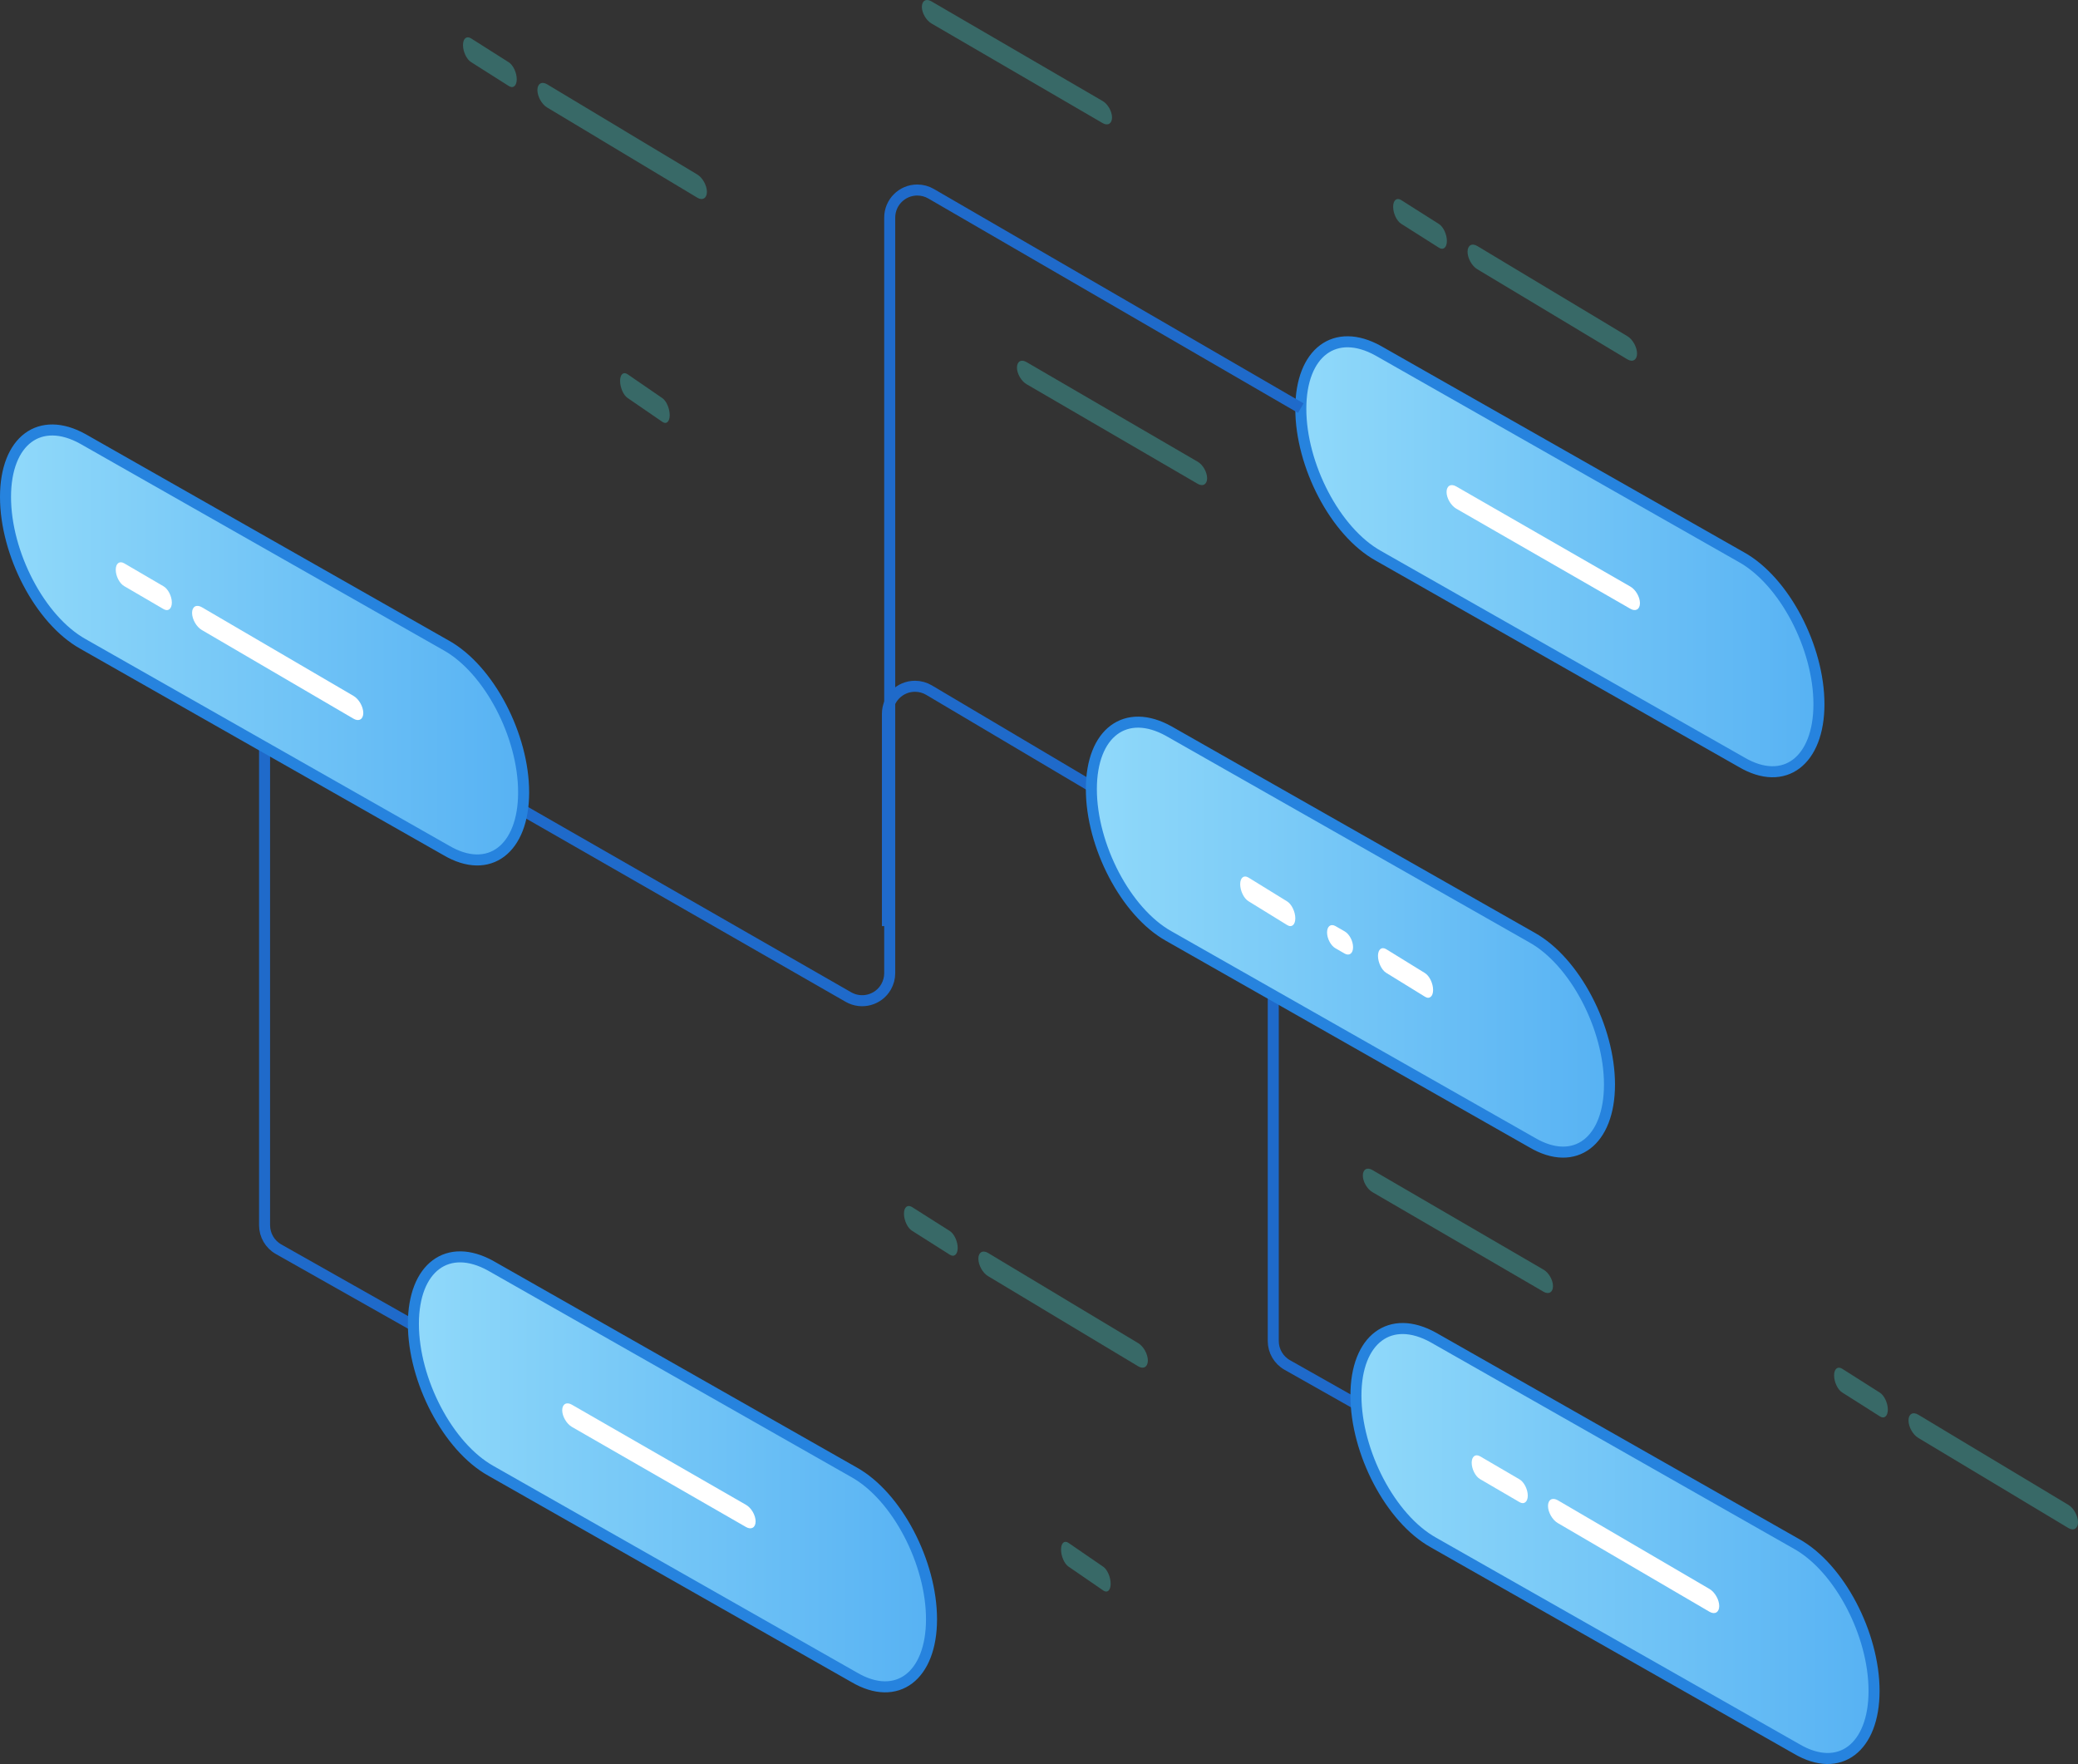 <?xml version="1.0" encoding="UTF-8"?>
<svg width="377px" height="320px" viewBox="0 0 377 320" version="1.1" xmlns="http://www.w3.org/2000/svg" xmlns:xlink="http://www.w3.org/1999/xlink">
    <rect x="0" y="0" width="377" height="320" fill="#333333" stroke="none"/>
    <!-- Generator: sketchtool 51.3 (57544) - http://www.bohemiancoding.com/sketch -->
    <title>E4AAA074-D9FD-431E-BEA1-501993BD59C3</title>
    <desc>Created with sketchtool.</desc>
    <defs>
        <linearGradient x1="-1.11022302e-14%" y1="50%" x2="100%" y2="50%" id="linearGradient-1">
            <stop stop-color="#90D9FA" offset="0%"></stop>
            <stop stop-color="#57B2F3" offset="100%"></stop>
        </linearGradient>
    </defs>
    <g id="Content" stroke="none" stroke-width="1" fill="none" fill-rule="evenodd">
        <g id="LP_Horizon" transform="translate(-242, -1446)" fill-rule="nonzero">
            <g id="div-3" transform="translate(0, 1331)">
                <g id="image-3" transform="translate(243, 115)">
                    <g id="Group-8" opacity="0.3" transform="translate(83, 0)" fill="#43E8E1">
                        <path d="M37.5,75.299 C37.5,74.112 36.902,72.718 36.154,72.214 L29.846,67.882 C29.098,67.378 28.5,67.912 28.5,69.098 C28.5,70.285 29.098,71.68 29.846,72.184 L36.154,76.516 C36.902,77.05 37.5,76.486 37.5,75.299 Z" id="Path"></path>
                        <path d="M84.972,4.248 L116.028,22.323 C116.972,22.883 117.75,22.435 117.75,21.314 C117.75,20.193 116.972,18.848 116.028,18.316 L84.972,0.241 C84.028,-0.319 83.25,0.129 83.25,1.25 C83.25,2.343 84.028,3.688 84.972,4.248 Z" id="Path"></path>
                        <path d="M102.222,69.684 L133.278,87.759 C134.222,88.319 135,87.871 135,86.75 C135,85.629 134.222,84.284 133.278,83.752 L102.222,65.677 C101.278,65.117 100.5,65.565 100.5,66.686 C100.5,67.779 101.278,69.124 102.222,69.684 Z" id="Path"></path>
                        <path d="M44.25,34.809 C44.25,33.649 43.469,32.228 42.492,31.648 L15.258,15.292 C14.281,14.712 13.5,15.176 13.5,16.336 C13.5,17.496 14.281,18.917 15.258,19.497 L42.492,35.853 C43.441,36.433 44.25,35.969 44.25,34.809 Z" id="Path"></path>
                        <path d="M9.75,14.376 C9.75,13.189 9.102,11.795 8.292,11.291 L1.458,6.959 C0.648,6.455 0,6.989 0,8.175 C0,9.362 0.648,10.757 1.458,11.261 L8.292,15.593 C9.102,16.127 9.75,15.563 9.75,14.376 Z" id="Path"></path>
                        <path d="M213,64.142 C213,62.982 212.219,61.561 211.242,60.981 L184.008,44.626 C183.031,44.046 182.25,44.51 182.25,45.67 C182.25,46.83 183.031,48.251 184.008,48.831 L211.242,65.186 C212.191,65.766 213,65.302 213,64.142 Z" id="Path"></path>
                        <path d="M178.5,43.709 C178.5,42.523 177.852,41.128 177.042,40.624 L170.208,36.292 C169.398,35.788 168.75,36.322 168.75,37.509 C168.75,38.695 169.398,40.09 170.208,40.594 L177.042,44.926 C177.852,45.46 178.5,44.896 178.5,43.709 Z" id="Path"></path>
                    </g>
                    <g id="Group-8-Copy-2" opacity="0.3" transform="translate(163, 212)" fill="#43E8E1">
                        <path d="M37.5,75.299 C37.5,74.112 36.902,72.718 36.154,72.214 L29.846,67.882 C29.098,67.378 28.5,67.912 28.5,69.098 C28.5,70.285 29.098,71.68 29.846,72.184 L36.154,76.516 C36.902,77.05 37.5,76.486 37.5,75.299 Z" id="Path"></path>
                        <path d="M84.972,4.248 L116.028,22.323 C116.972,22.883 117.75,22.435 117.75,21.314 C117.75,20.193 116.972,18.848 116.028,18.316 L84.972,0.241 C84.028,-0.319 83.25,0.129 83.25,1.25 C83.25,2.343 84.028,3.688 84.972,4.248 Z" id="Path"></path>
                        <path d="M102.222,69.684 L133.278,87.759 C134.222,88.319 135,87.871 135,86.75 C135,85.629 134.222,84.284 133.278,83.752 L102.222,65.677 C101.278,65.117 100.5,65.565 100.5,66.686 C100.5,67.779 101.278,69.124 102.222,69.684 Z" id="Path"></path>
                        <path d="M44.25,34.809 C44.25,33.649 43.469,32.228 42.492,31.648 L15.258,15.292 C14.281,14.712 13.5,15.176 13.5,16.336 C13.5,17.496 14.281,18.917 15.258,19.497 L42.492,35.853 C43.441,36.433 44.25,35.969 44.25,34.809 Z" id="Path"></path>
                        <path d="M9.75,14.376 C9.75,13.189 9.102,11.795 8.292,11.291 L1.458,6.959 C0.648,6.455 0,6.989 0,8.175 C0,9.362 0.648,10.757 1.458,11.261 L8.292,15.593 C9.102,16.127 9.75,15.563 9.75,14.376 Z" id="Path"></path>
                        <path d="M213,64.142 C213,62.982 212.219,61.561 211.242,60.981 L184.008,44.626 C183.031,44.046 182.25,44.51 182.25,45.67 C182.25,46.83 183.031,48.251 184.008,48.831 L211.242,65.186 C212.191,65.766 213,65.302 213,64.142 Z" id="Path"></path>
                        <path d="M178.5,43.709 C178.5,42.523 177.852,41.128 177.042,40.624 L170.208,36.292 C169.398,35.788 168.75,36.322 168.75,37.509 C168.75,38.695 169.398,40.09 170.208,40.594 L177.042,44.926 C177.852,45.46 178.5,44.896 178.5,43.709 Z" id="Path"></path>
                    </g>
                    <g id="image" transform="translate(0, 34)">
                        <path d="M329,93.739 C329,83.483 322.751,71.432 314.939,67.074 L249.061,29.639 C241.249,25.28 235,29.896 235,40.152 C235,50.408 241.249,62.458 249.061,66.817 L314.939,104.252 C322.751,108.867 329,103.995 329,93.739 Z" id="Path-Copy-3" stroke="#2683DE" stroke-width="2" fill="url(#linearGradient-1)"></path>
                        <path d="M93,112.509 L152.929,146.872 C155.325,148.245 158.38,147.417 159.754,145.021 C160.188,144.264 160.416,143.407 160.416,142.534 L160.416,5.471 C160.416,2.71 162.655,0.471 165.416,0.471 C166.297,0.471 167.162,0.704 167.924,1.146 L235,40.037" id="Path-5" stroke="#1F6ACA" stroke-width="2"></path>
                        <path d="M75,207 L49.541,192.616 C47.971,191.729 47,190.066 47,188.263 L47,98" id="Path-5-Copy-2" stroke="#1F6ACA" stroke-width="2"></path>
                        <path d="M258,228 L232.541,213.616 C230.971,212.729 230,211.066 230,209.263 L230,119" id="Path-5-Copy-3" stroke="#1F6ACA" stroke-width="2"></path>
                        <path d="M339,272.739 C339,262.483 332.751,250.432 324.939,246.074 L259.061,208.639 C251.249,204.28 245,208.896 245,219.152 C245,229.408 251.249,241.458 259.061,245.817 L324.939,283.252 C332.751,287.867 339,282.995 339,272.739 Z" id="Path-Copy-4" stroke="#2683DE" stroke-width="2" fill="url(#linearGradient-1)"></path>
                        <path d="M160,134 L160,95.492 C160,92.73 162.239,90.492 165,90.492 C165.897,90.492 166.778,90.733 167.549,91.19 L234,130.575" id="Path-5-Copy" stroke="#1F6ACA" stroke-width="2"></path>
                        <path d="M168,259.739 C168,249.483 161.751,237.432 153.939,233.074 L88.061,195.639 C80.249,191.28 74,195.896 74,206.152 C74,216.408 80.249,228.458 88.061,232.817 L153.939,270.252 C161.751,274.867 168,269.995 168,259.739 Z" id="Path-Copy" stroke="#2683DE" stroke-width="2" fill="url(#linearGradient-1)"></path>
                        <path d="M291,162.739 C291,152.483 284.751,140.432 276.939,136.074 L211.061,98.639 C203.249,94.28 197,98.896 197,109.152 C197,119.408 203.249,131.458 211.061,135.817 L276.939,173.252 C284.751,177.867 291,172.995 291,162.739 Z" id="Path" stroke="#2683DE" stroke-width="2" fill="url(#linearGradient-1)"></path>
                        <path d="M234,132.585 C234,131.402 233.335,130.011 232.504,129.509 L225.496,125.189 C224.665,124.686 224,125.219 224,126.402 C224,127.585 224.665,128.976 225.496,129.479 L232.504,133.798 C233.335,134.331 234,133.769 234,132.585 Z" id="Path" fill="#FFFFFF"></path>
                        <path d="M259,145.585 C259,144.402 258.335,143.011 257.504,142.509 L250.496,138.189 C249.665,137.686 249,138.219 249,139.402 C249,140.585 249.665,141.976 250.496,142.479 L257.504,146.798 C258.335,147.331 259,146.769 259,145.585 Z" id="Path-Copy-5" fill="#FFFFFF"></path>
                        <path d="M94,109.739 C94,99.483 87.751,87.432 79.939,83.074 L14.061,45.639 C6.249,41.28 0,45.896 0,56.152 C0,66.408 6.249,78.458 14.061,82.817 L79.939,120.252 C87.751,124.867 94,119.995 94,109.739 Z" id="Path-Copy-2" stroke="#2683DE" stroke-width="2" fill="url(#linearGradient-1)"></path>
                        <g id="Group-10" transform="translate(101, 54)" fill="#FFFFFF">
                            <path d="M162.194,4.269 L193.777,22.429 C194.737,22.992 195.528,22.542 195.528,21.415 C195.528,20.289 194.737,18.938 193.777,18.403 L162.194,0.242 C161.233,-0.321 160.442,0.13 160.442,1.256 C160.442,2.354 161.233,3.706 162.194,4.269 Z" id="Path"></path>
                            <path d="M140.287,84.024 L141.953,84.981 C142.801,85.46 143.479,84.953 143.479,83.826 C143.479,82.7 142.801,81.433 141.953,80.955 L140.287,79.997 C139.439,79.519 138.761,80.026 138.761,81.152 C138.761,82.25 139.439,83.545 140.287,84.024 Z" id="Path"></path>
                            <path d="M1.751,170.844 L33.334,189.004 C34.295,189.567 35.086,189.117 35.086,187.991 C35.086,186.864 34.295,185.513 33.334,184.978 L1.751,166.818 C0.791,166.255 0,166.705 0,167.831 C-8.02896618e-15,168.929 0.791,170.281 1.751,170.844 Z" id="Path"></path>
                        </g>
                        <g id="Group-9" transform="translate(20, 68)" fill="#FFFFFF">
                            <path d="M44.91,27.348 C44.91,26.207 44.121,24.81 43.134,24.239 L15.622,8.155 C14.635,7.584 13.846,8.041 13.846,9.181 C13.846,10.322 14.635,11.72 15.622,12.29 L43.134,28.375 C44.092,28.945 44.91,28.489 44.91,27.348 Z" id="Path"></path>
                            <path d="M10.176,7.312 C10.176,6.171 9.5,4.831 8.654,4.346 L1.522,0.182 C0.677,-0.303 0,0.211 0,1.352 C0,2.492 0.677,3.833 1.522,4.318 L8.654,8.481 C9.5,8.995 10.176,8.453 10.176,7.312 Z" id="Path"></path>
                        </g>
                        <g id="Group-9-Copy" transform="translate(266, 230)" fill="#FFFFFF">
                            <path d="M44.91,27.348 C44.91,26.207 44.121,24.81 43.134,24.239 L15.622,8.155 C14.635,7.584 13.846,8.041 13.846,9.181 C13.846,10.322 14.635,11.72 15.622,12.29 L43.134,28.375 C44.092,28.945 44.91,28.489 44.91,27.348 Z" id="Path"></path>
                            <path d="M10.176,7.312 C10.176,6.171 9.5,4.831 8.654,4.346 L1.522,0.182 C0.677,-0.303 0,0.211 0,1.352 C0,2.492 0.677,3.833 1.522,4.318 L8.654,8.481 C9.5,8.995 10.176,8.453 10.176,7.312 Z" id="Path"></path>
                        </g>
                    </g>
                </g>
            </g>
        </g>
    </g>
</svg>